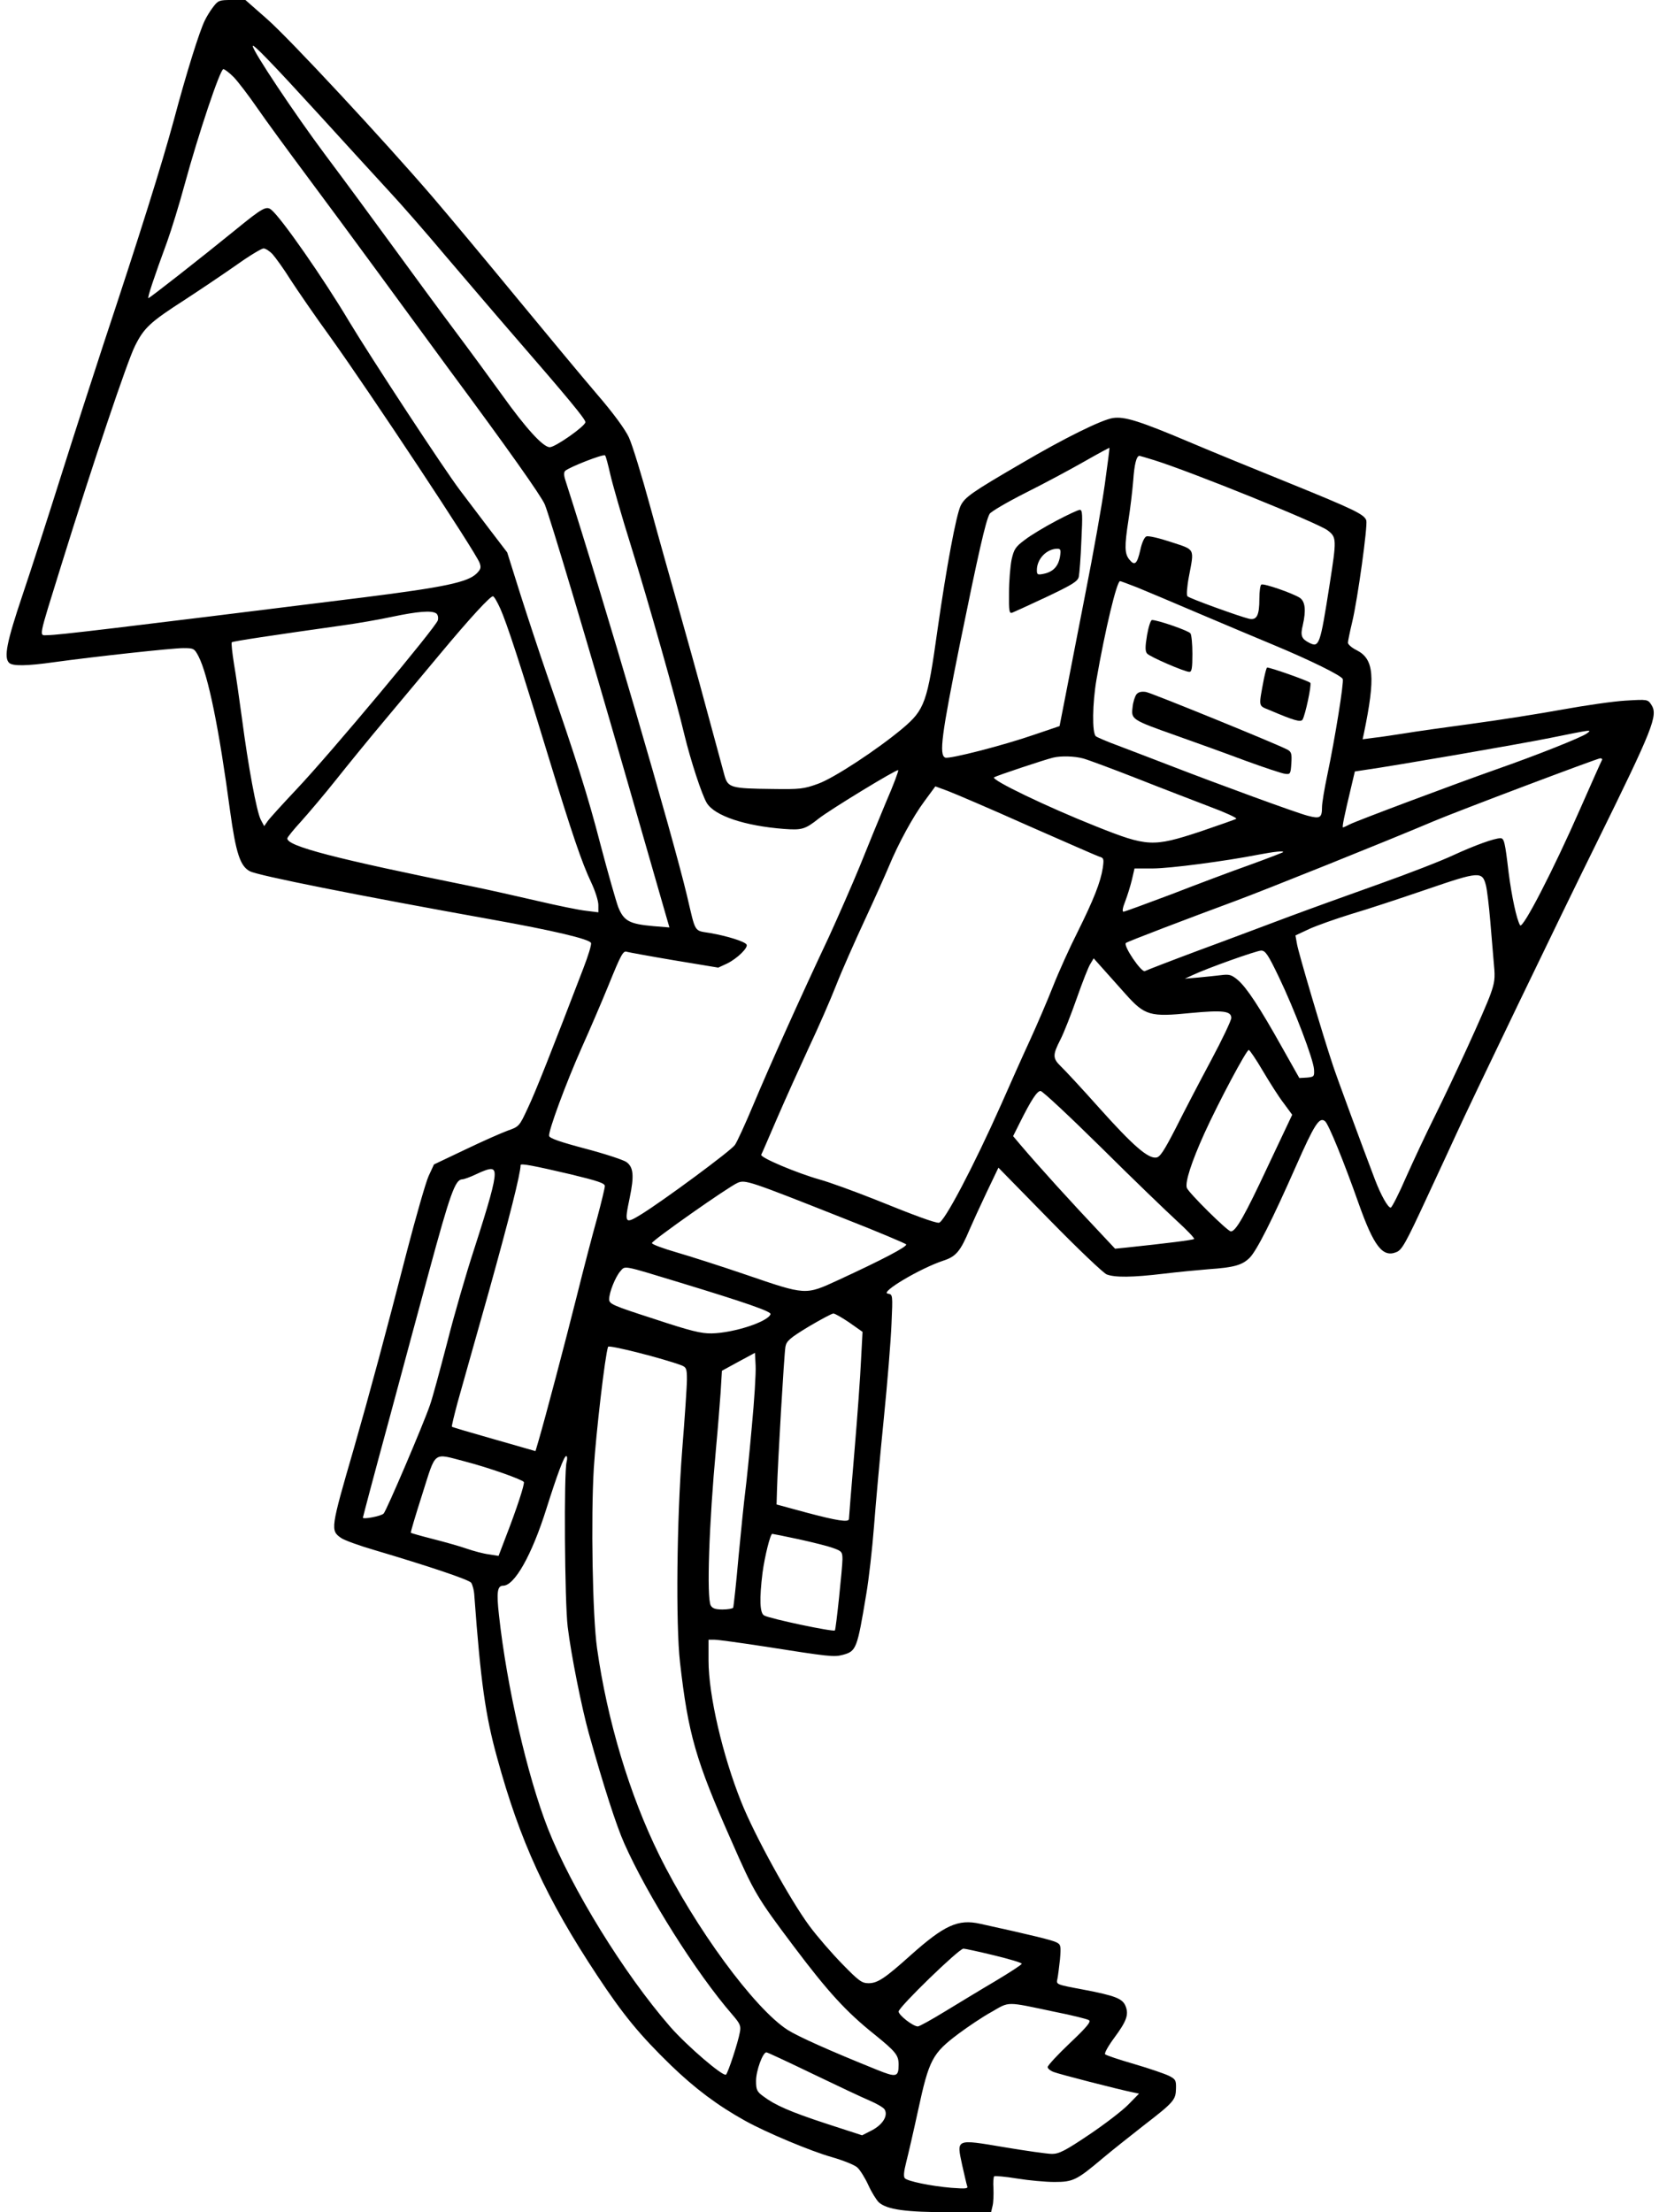 <?xml version="1.0" standalone="no"?>
<!DOCTYPE svg PUBLIC "-//W3C//DTD SVG 20010904//EN"
 "http://www.w3.org/TR/2001/REC-SVG-20010904/DTD/svg10.dtd">
<svg version="1.0" xmlns="http://www.w3.org/2000/svg"
 width="768pt" height="1024pt" viewBox="0 0 768 1024"
 preserveAspectRatio="xMidYMid meet">

<g transform="translate(0,1024) scale(0.1,-0.1)"
fill="#000000" stroke="none">
<path d="M987 10208 c-14 -18 -31 -46 -39 -63 -25 -51 -84 -239 -143 -460 -57
-210 -159 -535 -325 -1035 -48 -146 -136 -418 -195 -605 -59 -187 -140 -439
-181 -560 -73 -217 -87 -288 -62 -313 16 -16 82 -15 209 3 189 26 547 65 598
65 48 0 51 -2 70 -38 45 -88 95 -334 146 -715 27 -196 47 -257 92 -280 38 -20
500 -112 1118 -223 285 -51 455 -91 461 -109 3 -7 -13 -59 -35 -116 -148 -386
-223 -576 -258 -649 -39 -84 -40 -85 -94 -104 -30 -11 -118 -50 -197 -88
l-143 -68 -25 -54 c-13 -29 -58 -186 -100 -347 -99 -385 -172 -656 -246 -914
-108 -372 -109 -379 -59 -414 14 -10 82 -35 151 -55 256 -76 438 -137 451
-152 6 -8 14 -36 15 -62 29 -395 51 -552 105 -747 106 -388 228 -653 464
-1010 121 -183 197 -275 341 -415 112 -108 216 -186 344 -257 99 -55 305 -141
401 -168 52 -15 105 -36 118 -48 13 -12 36 -49 51 -82 15 -33 37 -68 48 -79
38 -34 125 -46 329 -46 l191 0 7 30 c4 16 5 52 4 80 -2 27 0 52 3 56 4 3 51
-1 106 -10 55 -9 133 -16 173 -16 87 0 103 8 224 110 44 37 130 105 190 152
140 108 148 118 149 171 1 38 -2 43 -34 59 -19 9 -91 34 -160 54 -69 20 -129
40 -134 45 -5 4 14 38 42 76 57 77 68 107 53 146 -14 36 -47 49 -199 78 -123
23 -123 23 -117 49 3 14 8 55 12 91 5 61 4 68 -16 78 -19 10 -107 32 -353 86
-103 23 -166 -6 -323 -146 -119 -107 -153 -129 -194 -129 -31 0 -45 10 -121
88 -47 48 -116 127 -153 177 -88 119 -254 419 -316 575 -86 215 -151 494 -151
653 l0 97 28 0 c15 0 118 -14 228 -31 306 -48 324 -50 366 -39 62 17 66 27
108 280 12 69 28 211 36 315 8 105 28 327 45 495 17 168 33 366 36 442 6 136
6 136 -17 140 -39 5 149 117 258 153 58 19 78 43 121 145 13 30 48 107 78 170
l55 115 237 -242 c130 -133 249 -246 264 -252 38 -15 120 -14 262 3 66 8 161
17 210 21 118 8 156 19 190 53 33 33 104 174 214 423 86 195 109 231 135 209
16 -12 88 -189 156 -382 70 -197 111 -250 174 -224 26 10 43 40 143 256 63
135 122 263 132 285 57 127 491 1028 653 1355 261 530 284 588 253 637 -17 26
-18 26 -119 20 -55 -3 -186 -22 -291 -41 -104 -19 -293 -49 -420 -66 -126 -17
-268 -37 -315 -45 -47 -7 -109 -17 -139 -20 l-53 -7 6 28 c54 261 47 343 -33
384 -23 11 -41 27 -41 35 0 7 9 51 20 97 25 104 72 445 65 469 -9 28 -57 51
-357 173 -156 63 -359 146 -453 186 -241 102 -309 123 -363 115 -52 -8 -223
-92 -422 -209 -232 -135 -263 -157 -283 -197 -21 -45 -65 -280 -107 -574 -47
-337 -59 -370 -162 -457 -117 -98 -318 -230 -391 -256 -66 -24 -84 -26 -212
-24 -191 2 -205 6 -221 62 -7 25 -44 164 -84 310 -39 146 -98 357 -130 470
-32 113 -91 322 -130 465 -39 143 -83 287 -99 321 -18 38 -72 112 -148 200
-65 76 -233 278 -373 448 -140 170 -315 380 -388 465 -228 265 -662 732 -767
824 l-99 87 -63 0 c-58 0 -63 -2 -86 -32z m494 -503 c120 -132 264 -289 320
-350 56 -60 174 -195 262 -300 89 -104 231 -271 317 -370 250 -288 330 -385
330 -399 0 -18 -139 -116 -165 -116 -31 0 -111 88 -221 242 -49 68 -147 202
-219 298 -72 96 -201 272 -287 390 -86 118 -228 311 -315 427 -138 185 -333
477 -333 500 0 13 90 -80 311 -322z m-399 178 c20 -21 69 -85 109 -143 40 -58
141 -196 223 -306 83 -111 234 -316 336 -455 102 -139 250 -341 329 -449 269
-363 426 -585 443 -625 23 -56 192 -620 379 -1270 87 -302 167 -581 178 -619
l20 -69 -74 6 c-112 10 -137 24 -163 88 -11 30 -48 160 -82 289 -58 225 -115
404 -249 790 -33 96 -88 262 -122 369 l-61 194 -81 106 c-44 58 -106 140 -137
181 -73 96 -414 616 -515 784 -116 195 -313 478 -359 515 -23 19 -41 9 -166
-93 -156 -127 -397 -316 -403 -316 -6 0 27 99 87 262 19 53 56 172 81 265 64
234 164 533 179 533 6 0 28 -17 48 -37z m180 -820 c14 -16 52 -68 83 -118 32
-49 114 -169 184 -265 184 -257 671 -992 691 -1045 8 -22 6 -30 -14 -50 -41
-40 -148 -63 -521 -110 -1166 -145 -1418 -175 -1464 -175 -41 0 -47 -29 63
325 145 467 306 945 341 1014 42 84 70 110 230 213 72 47 179 119 239 161 60
43 117 77 126 77 9 0 28 -12 42 -27z m3852 -1068 c-13 -93 -53 -318 -89 -500
-35 -181 -77 -394 -92 -473 l-28 -143 -115 -39 c-147 -51 -394 -114 -414 -107
-30 12 -17 107 68 528 84 413 119 568 137 600 5 10 80 54 167 98 86 43 209
109 272 145 63 36 115 64 116 63 1 -1 -9 -78 -22 -172z m-2289 50 c10 -44 53
-195 97 -335 80 -257 209 -713 246 -870 29 -120 81 -279 104 -317 36 -59 175
-106 358 -120 82 -6 97 -2 160 48 52 41 362 230 368 224 3 -2 -22 -69 -56
-147 -33 -79 -88 -213 -122 -298 -35 -85 -99 -231 -142 -325 -134 -284 -276
-601 -349 -775 -38 -91 -77 -176 -87 -190 -20 -28 -329 -256 -432 -320 -78
-48 -80 -44 -55 75 21 102 18 142 -15 166 -14 10 -99 38 -190 62 -117 31 -166
48 -168 59 -4 22 76 240 152 411 36 80 91 208 122 284 60 148 69 164 87 157 7
-2 104 -20 217 -39 l205 -34 41 19 c47 23 99 74 90 88 -9 14 -88 39 -168 53
-77 13 -66 -4 -108 174 -67 281 -376 1340 -563 1923 -7 21 -7 36 -1 42 17 17
178 80 185 72 4 -4 14 -43 24 -87z m2518 65 c167 -52 759 -291 803 -325 42
-32 42 -41 9 -252 -44 -281 -48 -292 -95 -268 -35 18 -41 33 -29 81 16 70 11
110 -14 127 -33 21 -167 68 -178 61 -5 -3 -9 -32 -9 -65 0 -78 -12 -101 -48
-93 -40 9 -276 94 -285 104 -5 4 -2 46 7 92 25 132 30 122 -83 159 -54 18
-105 30 -114 26 -9 -3 -21 -29 -28 -62 -15 -66 -26 -76 -51 -45 -22 27 -23 61
-4 183 8 50 18 133 22 182 5 75 15 115 29 115 2 0 32 -9 68 -20z m-79 -589
c41 -17 168 -70 282 -119 115 -49 272 -115 349 -147 173 -72 314 -142 321
-158 6 -15 -36 -276 -71 -442 -14 -66 -25 -133 -25 -150 0 -51 -9 -56 -66 -41
-54 14 -409 144 -639 233 -77 30 -183 70 -235 90 -52 19 -101 40 -107 45 -18
15 -16 153 3 263 40 230 94 455 109 455 3 0 38 -13 79 -29z m-2948 -98 c31
-70 91 -253 219 -673 115 -376 158 -502 202 -595 18 -38 33 -85 33 -104 l0
-34 -56 7 c-31 3 -133 24 -227 46 -95 22 -228 52 -297 66 -642 130 -860 187
-860 223 0 5 29 41 64 79 35 39 108 125 162 193 54 68 155 192 224 274 69 83
186 222 259 310 140 168 230 265 243 265 5 0 20 -26 34 -57z m-297 -22 c8 -6
11 -18 8 -32 -8 -31 -497 -616 -652 -780 -66 -70 -127 -137 -136 -150 l-16
-23 -16 30 c-19 37 -58 247 -87 469 -12 88 -28 202 -37 253 -8 51 -13 96 -10
99 6 5 186 32 512 78 66 9 170 27 230 40 119 25 182 30 204 16z m5327 -556
c-24 -18 -232 -101 -421 -167 -190 -67 -644 -237 -677 -254 -15 -8 -29 -14
-31 -14 -5 0 6 53 38 187 l17 72 46 7 c129 18 708 118 857 148 198 40 196 40
171 21z m-2331 -116 c22 -6 135 -48 250 -93 116 -46 268 -104 338 -131 70 -26
124 -51 120 -55 -4 -3 -81 -30 -169 -60 -217 -71 -242 -70 -478 24 -229 91
-491 217 -474 228 13 8 232 81 273 91 37 9 100 7 140 -4z m2401 -7 c-3 -5 -48
-106 -100 -224 -124 -283 -267 -560 -279 -541 -16 26 -39 134 -53 243 -17 144
-21 160 -38 160 -28 0 -119 -33 -217 -78 -57 -27 -210 -86 -339 -132 -129 -46
-318 -114 -420 -152 -102 -38 -292 -110 -423 -158 -131 -49 -242 -92 -247 -95
-15 -9 -101 117 -88 130 5 6 292 115 508 195 125 46 696 275 920 370 114 48
753 289 768 290 7 0 11 -4 8 -8z m-2661 -302 c171 -75 321 -141 333 -145 22
-6 23 -11 17 -53 -10 -65 -42 -146 -117 -297 -36 -71 -87 -184 -113 -250 -26
-66 -74 -178 -107 -250 -33 -71 -93 -206 -134 -299 -127 -285 -264 -546 -288
-546 -20 0 -106 31 -296 108 -96 38 -211 80 -255 92 -106 30 -277 102 -271
115 3 5 36 82 74 170 38 88 104 234 146 325 43 91 100 221 127 290 27 69 88
206 134 305 46 99 95 209 110 245 44 106 112 231 165 302 l50 68 57 -21 c32
-12 198 -83 368 -159z m1184 -125 c-3 -2 -72 -29 -155 -59 -82 -29 -244 -90
-360 -135 -117 -44 -217 -81 -223 -81 -7 0 -4 18 8 48 10 26 24 71 31 100 l12
52 84 0 c80 0 337 34 490 64 73 14 121 19 113 11z m940 -154 c5 -20 14 -94 20
-166 6 -71 14 -163 17 -202 6 -61 3 -82 -16 -135 -27 -76 -173 -394 -262 -573
-36 -72 -93 -194 -128 -272 -34 -79 -67 -143 -72 -143 -13 0 -45 57 -73 130
-59 155 -179 480 -195 530 -46 137 -161 526 -166 561 l-7 39 64 30 c35 16 123
47 194 69 72 21 229 73 349 114 245 84 258 85 275 18z m-959 -423 c73 -152
160 -381 163 -428 2 -33 0 -35 -33 -38 l-35 -2 -80 142 c-104 186 -164 277
-205 312 -30 25 -40 27 -79 22 -26 -3 -73 -8 -106 -11 l-60 -5 35 16 c67 32
295 113 318 114 20 0 32 -18 82 -122z m-708 -81 c88 -98 112 -105 301 -86 149
14 187 9 187 -23 0 -11 -42 -100 -94 -197 -52 -97 -125 -237 -162 -311 -55
-107 -74 -136 -91 -138 -38 -6 -108 55 -263 228 -81 91 -162 178 -179 194 -38
37 -39 52 -2 124 16 31 50 118 76 192 26 74 54 146 63 159 l15 25 41 -46 c22
-25 71 -79 108 -121z m634 -354 c32 -54 75 -122 97 -150 l39 -53 -112 -237
c-108 -231 -149 -303 -172 -303 -15 0 -197 180 -204 202 -8 27 21 118 82 253
66 145 194 385 205 385 4 0 34 -44 65 -97z m-747 -356 c146 -145 304 -297 351
-340 46 -42 81 -79 78 -82 -5 -5 -127 -20 -315 -40 l-51 -5 -59 63 c-142 150
-291 314 -381 420 l-32 38 31 62 c53 106 80 147 96 147 9 0 135 -118 282 -263z
m-2456 -123 c124 -30 157 -41 157 -54 0 -9 -16 -75 -35 -146 -20 -71 -63 -235
-95 -364 -56 -223 -144 -556 -176 -666 l-15 -51 -192 55 c-106 30 -194 56
-195 58 -2 1 10 51 26 111 17 59 82 293 146 518 93 334 146 543 146 582 0 9
62 -3 233 -43z m-353 0 c0 -39 -25 -129 -96 -349 -36 -110 -92 -303 -124 -430
-33 -126 -68 -257 -80 -290 -31 -90 -201 -488 -214 -501 -11 -12 -96 -28 -96
-19 0 3 54 207 121 453 66 246 149 553 184 682 99 365 122 429 154 431 9 0 39
11 66 24 68 32 85 31 85 -1z m1617 -204 c156 -61 285 -116 288 -120 6 -10
-108 -70 -314 -165 -154 -71 -148 -71 -429 25 -114 39 -258 85 -320 103 -62
18 -114 37 -114 43 -2 10 353 260 397 279 35 15 53 9 492 -165z m-762 -296
c312 -95 426 -135 422 -147 -11 -35 -170 -87 -272 -89 -49 -1 -98 11 -267 67
-192 62 -208 69 -208 91 0 32 29 104 52 130 23 26 7 29 273 -52z m787 -186
l61 -43 -7 -130 c-3 -71 -17 -265 -31 -429 -14 -164 -25 -303 -25 -307 0 -17
-56 -8 -195 29 l-140 38 2 69 c3 117 33 628 39 661 5 27 20 40 107 93 56 33
108 61 115 61 7 0 40 -19 74 -42z m-777 -198 c22 -9 25 -15 25 -65 0 -31 -10
-178 -22 -328 -25 -321 -30 -807 -10 -982 38 -332 72 -452 238 -826 105 -240
119 -263 289 -489 158 -210 242 -302 372 -406 100 -81 113 -97 113 -141 0 -58
-11 -60 -102 -23 -221 89 -365 154 -412 184 -154 99 -429 474 -595 811 -137
278 -240 622 -287 955 -21 148 -29 604 -15 835 10 159 52 523 66 561 3 10 255
-54 340 -86z m325 -288 c-11 -125 -25 -258 -30 -297 -5 -38 -19 -173 -31 -300
-11 -126 -23 -233 -25 -237 -3 -4 -25 -8 -49 -8 -34 0 -47 5 -55 19 -19 37 -8
375 25 731 8 85 17 200 21 255 l6 100 77 42 76 41 3 -59 c2 -33 -6 -162 -18
-287z m-1327 -157 c108 -28 264 -83 272 -95 5 -8 -34 -127 -85 -258 l-32 -84
-44 7 c-25 3 -70 15 -102 26 -31 11 -102 31 -157 45 -55 14 -101 27 -103 29
-2 2 22 82 53 179 65 204 47 190 198 151z m470 -2 c-13 -48 -9 -648 5 -763 16
-132 65 -375 98 -494 68 -243 127 -426 164 -509 107 -241 334 -601 499 -791
37 -43 42 -53 36 -83 -8 -46 -54 -186 -64 -196 -12 -12 -180 132 -258 221
-215 247 -457 640 -567 919 -95 243 -190 656 -226 986 -12 106 -8 137 19 137
53 0 133 142 200 355 50 158 82 245 92 245 5 0 6 -12 2 -27z m1075 -358 c64
-14 136 -32 160 -41 39 -14 42 -18 42 -52 0 -36 -30 -324 -35 -329 -6 -8 -300
54 -327 69 -21 10 -23 77 -8 198 10 75 36 180 45 180 3 0 58 -11 123 -25z
m904 -1926 c70 -17 128 -34 128 -39 0 -4 -55 -40 -122 -80 -68 -40 -173 -104
-234 -141 -62 -38 -118 -69 -125 -69 -22 0 -89 52 -89 69 0 20 279 291 300
291 8 0 72 -14 142 -31z m279 -261 c81 -16 153 -34 160 -39 11 -7 -10 -32 -89
-107 -56 -53 -102 -103 -102 -110 0 -7 12 -17 28 -23 25 -10 301 -81 366 -94
l29 -6 -49 -50 c-27 -28 -109 -91 -182 -140 -110 -74 -139 -89 -172 -89 -21 0
-120 14 -221 31 -226 38 -221 40 -195 -82 10 -44 20 -88 23 -97 6 -13 -4 -14
-73 -9 -94 8 -201 30 -215 44 -7 7 -5 31 6 74 9 35 34 143 55 240 51 236 66
264 187 355 43 32 111 78 153 101 85 49 64 49 291 1z m-1120 -287 c112 -54
231 -110 264 -124 33 -14 64 -32 70 -41 17 -28 -7 -69 -57 -96 l-47 -24 -163
53 c-171 56 -241 87 -295 128 -29 21 -33 30 -33 71 0 47 31 132 48 132 5 0
101 -45 213 -99z"/>
<path d="M4889 7829 c-53 -28 -118 -67 -145 -88 -43 -32 -50 -43 -61 -91 -6
-30 -12 -99 -12 -154 -1 -85 1 -97 15 -92 8 3 80 36 159 73 120 57 144 72 149
93 3 14 9 89 12 168 6 119 5 142 -7 142 -8 0 -57 -23 -110 -51z m18 -166 c-8
-45 -32 -70 -75 -79 -29 -6 -32 -4 -32 17 0 52 45 98 94 99 16 0 18 -5 13 -37z"/>
<path d="M5310 7300 c-9 -54 -9 -74 0 -85 12 -15 174 -85 196 -85 11 0 14 18
14 83 0 45 -4 88 -9 95 -7 12 -151 62 -178 62 -6 0 -16 -30 -23 -70z"/>
<path d="M5851 7098 c-25 -134 -27 -123 26 -145 115 -49 144 -57 153 -44 13
23 42 159 36 170 -5 8 -183 71 -200 71 -3 0 -9 -24 -15 -52z"/>
<path d="M5261 7026 c-7 -9 -16 -36 -18 -60 -7 -56 -4 -58 202 -131 88 -31
232 -83 320 -116 88 -32 171 -60 185 -61 23 -3 25 0 28 49 3 44 0 53 -18 63
-51 27 -628 262 -655 267 -21 3 -35 0 -44 -11z"/>
</g>
</svg>
